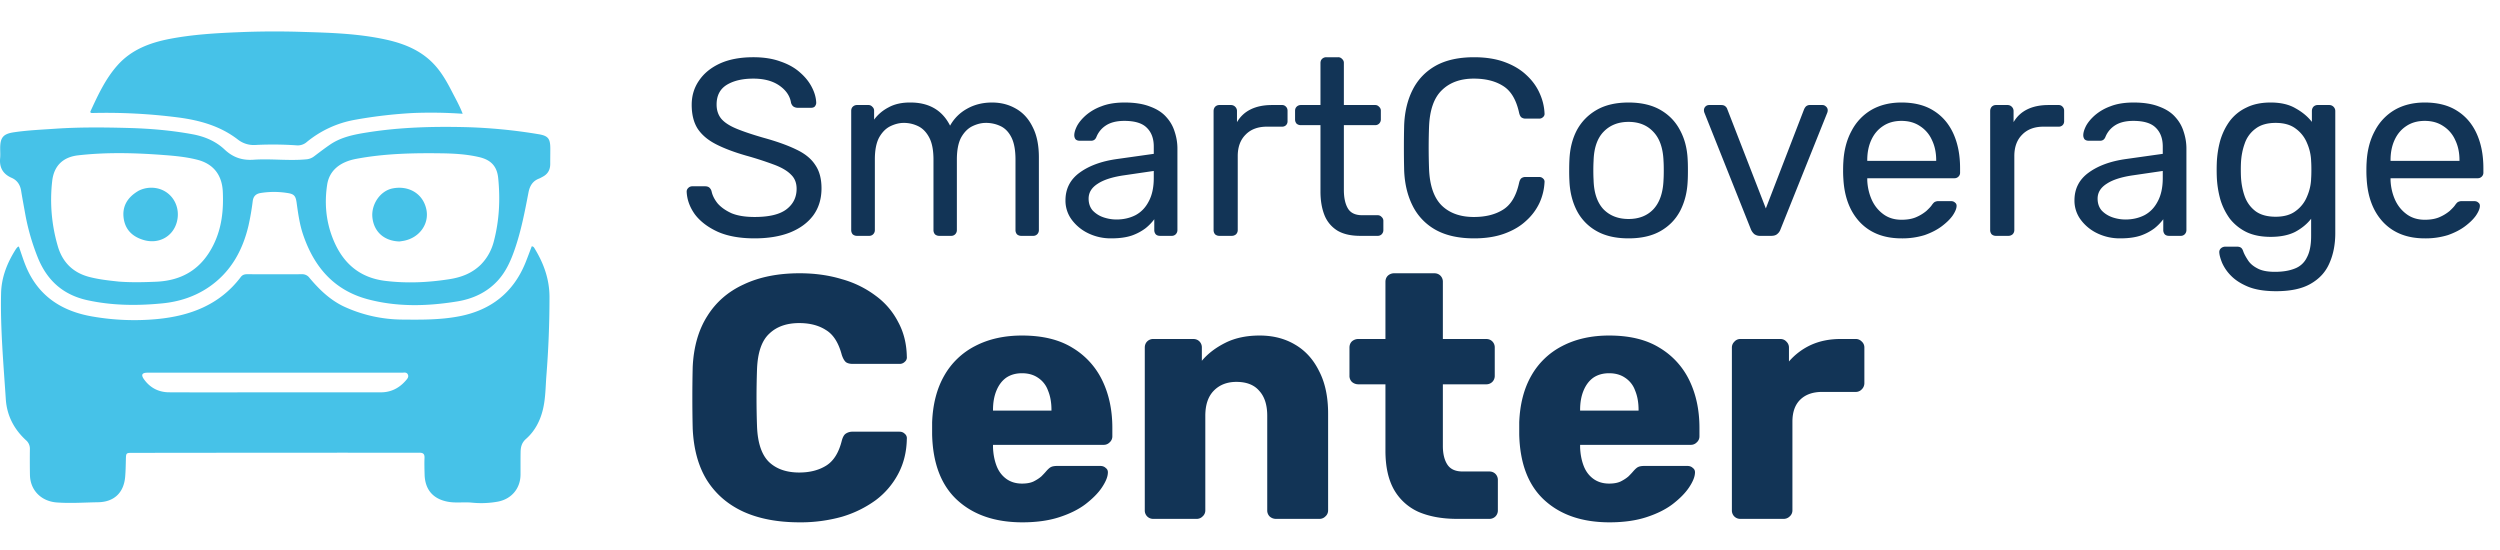 <svg width="159" height="35" fill="none" xmlns="http://www.w3.org/2000/svg"><path d="M47.992 15.16c-.928 0-1.707-.139-2.336-.416-.63-.288-1.115-.656-1.456-1.104-.33-.459-.507-.944-.528-1.456 0-.085.032-.16.096-.224a.352.352 0 01.256-.112h.816c.128 0 .224.032.288.096a.475.475 0 01.128.224c.053.256.181.512.384.768.213.245.507.453.88.624.384.16.875.24 1.472.24.917 0 1.59-.16 2.016-.48.437-.33.656-.768.656-1.312 0-.373-.117-.672-.352-.896-.224-.235-.57-.443-1.04-.624a21.963 21.963 0 00-1.824-.592c-.779-.224-1.424-.47-1.936-.736-.512-.267-.896-.597-1.152-.992-.245-.395-.368-.896-.368-1.504 0-.576.155-1.088.464-1.536.31-.459.752-.821 1.328-1.088.587-.267 1.296-.4 2.128-.4.661 0 1.237.09 1.728.272.501.17.917.405 1.248.704.33.288.581.603.752.944.17.33.261.656.272.976 0 .075-.027.15-.08.224-.053.064-.139.096-.256.096h-.848a.54.54 0 01-.24-.064c-.075-.043-.133-.123-.176-.24-.064-.437-.31-.805-.736-1.104-.427-.299-.981-.448-1.664-.448-.693 0-1.259.133-1.696.4-.427.267-.64.683-.64 1.248 0 .363.101.667.304.912.203.235.523.443.96.624.437.181 1.008.373 1.712.576.853.235 1.552.485 2.096.752.544.256.944.581 1.2.976.267.384.4.88.4 1.488 0 .672-.176 1.248-.528 1.728-.352.47-.848.832-1.488 1.088-.63.245-1.376.368-2.24.368zm6.513-.16a.404.404 0 01-.272-.096.404.404 0 01-.096-.272V7.048c0-.107.032-.192.096-.256a.37.37 0 01.272-.112h.72a.32.32 0 01.256.112.32.32 0 01.112.256v.56c.245-.33.555-.592.928-.784.373-.203.822-.304 1.344-.304 1.206-.01 2.059.48 2.56 1.472a2.727 2.727 0 011.072-1.072c.47-.267 1.003-.4 1.6-.4.555 0 1.056.128 1.504.384.459.256.816.645 1.072 1.168.267.512.4 1.157.4 1.936v4.624a.37.37 0 01-.112.272.346.346 0 01-.256.096h-.752a.404.404 0 01-.272-.096.404.404 0 01-.096-.272v-4.48c0-.597-.085-1.067-.256-1.408-.17-.341-.4-.581-.688-.72a2.147 2.147 0 00-.944-.208c-.277 0-.56.07-.848.208-.288.139-.528.379-.72.72-.181.341-.272.81-.272 1.408v4.48a.37.37 0 01-.112.272.346.346 0 01-.256.096h-.752a.404.404 0 01-.272-.096.404.404 0 01-.096-.272v-4.48c0-.597-.09-1.067-.272-1.408-.181-.341-.416-.581-.704-.72a2.076 2.076 0 00-.912-.208c-.277 0-.56.07-.848.208-.288.139-.528.379-.72.72-.181.341-.272.805-.272 1.392v4.496a.37.37 0 01-.112.272.346.346 0 01-.256.096h-.768zm16.17.16a3.277 3.277 0 01-1.455-.32 2.814 2.814 0 01-1.056-.864 2.027 2.027 0 01-.4-1.232c0-.736.299-1.323.896-1.76.597-.437 1.376-.725 2.336-.864l2.384-.336V9.32c0-.512-.15-.912-.448-1.2-.288-.288-.763-.432-1.424-.432-.48 0-.87.096-1.168.288a1.56 1.56 0 00-.608.736c-.064.16-.176.24-.336.24h-.72c-.118 0-.208-.032-.272-.096a.429.429 0 01-.08-.256c0-.16.058-.357.176-.592.128-.235.32-.464.576-.688a3.17 3.17 0 01.976-.56c.405-.16.896-.24 1.472-.24.64 0 1.178.085 1.616.256.437.16.778.379 1.024.656.256.277.437.592.544.944.117.352.176.71.176 1.072v5.184a.37.37 0 01-.112.272.346.346 0 01-.256.096h-.736c-.118 0-.208-.032-.272-.096a.404.404 0 01-.096-.272v-.688a3.13 3.13 0 01-.56.576 3.247 3.247 0 01-.88.464c-.352.117-.784.176-1.296.176zm.337-1.2c.437 0 .837-.09 1.2-.272.362-.192.645-.485.848-.88.213-.395.32-.89.32-1.488v-.448l-1.856.272c-.758.107-1.328.288-1.712.544-.384.245-.576.56-.576.944 0 .299.085.55.256.752a1.7 1.7 0 00.672.432c.277.096.56.144.848.144zm6.54 1.04a.404.404 0 01-.272-.096.404.404 0 01-.096-.272V7.064c0-.107.032-.197.096-.272a.37.37 0 01.272-.112h.736a.37.37 0 01.272.112.37.37 0 01.112.272v.704c.213-.363.507-.635.88-.816.373-.181.821-.272 1.344-.272h.64a.32.32 0 01.256.112c.064.064.096.15.096.256v.656a.346.346 0 01-.096.256.346.346 0 01-.256.096h-.96c-.576 0-1.03.17-1.36.512-.33.33-.496.784-.496 1.36v4.704a.37.37 0 01-.112.272.404.404 0 01-.272.096h-.784zm8.958 0c-.597 0-1.083-.112-1.456-.336a2.036 2.036 0 01-.816-.976c-.17-.427-.256-.928-.256-1.504V7.96h-1.248a.404.404 0 01-.272-.096.404.404 0 01-.096-.272v-.544c0-.107.032-.192.096-.256a.37.37 0 01.272-.112h1.248V4.008c0-.107.032-.192.096-.256a.37.37 0 01.272-.112h.752a.32.32 0 01.256.112.32.32 0 01.112.256V6.68h1.984a.32.32 0 01.256.112.32.32 0 01.112.256v.544a.37.37 0 01-.112.272.346.346 0 01-.256.096H85.47v4.112c0 .501.085.896.256 1.184.17.288.475.432.912.432h.976a.32.32 0 01.256.112.32.32 0 01.112.256v.576a.37.37 0 01-.112.272.346.346 0 01-.256.096H86.51zm7.242.16c-.981 0-1.797-.181-2.448-.544a3.574 3.574 0 01-1.456-1.52c-.33-.65-.512-1.408-.544-2.272a62.4 62.4 0 010-2.848c.032-.864.213-1.621.544-2.272.33-.65.816-1.157 1.456-1.52.65-.363 1.467-.544 2.448-.544.736 0 1.382.101 1.936.304.555.203 1.013.475 1.376.816.374.341.656.725.848 1.152.192.416.299.848.32 1.296a.261.261 0 01-.096.24.326.326 0 01-.24.096h-.88a.43.43 0 01-.256-.08c-.064-.053-.112-.15-.144-.288-.181-.832-.522-1.403-1.024-1.712-.49-.31-1.11-.464-1.856-.464-.853 0-1.53.245-2.032.736-.501.48-.773 1.253-.816 2.32-.032.875-.032 1.77 0 2.688.043 1.067.315 1.845.816 2.336.502.48 1.179.72 2.032.72.747 0 1.365-.155 1.856-.464.502-.31.843-.88 1.024-1.712.032-.139.08-.235.144-.288a.43.43 0 01.256-.08h.88c.096 0 .176.032.24.096a.261.261 0 01.096.24 3.59 3.59 0 01-.32 1.312 3.558 3.558 0 01-.848 1.136c-.362.341-.821.613-1.376.816-.555.203-1.2.304-1.936.304zm9.824 0c-.81 0-1.488-.155-2.032-.464a3.134 3.134 0 01-1.248-1.28c-.288-.555-.448-1.184-.48-1.888a12.08 12.08 0 01-.016-.688c0-.288.006-.517.016-.688.032-.715.192-1.344.48-1.888.299-.544.72-.97 1.264-1.28.544-.31 1.216-.464 2.016-.464s1.472.155 2.016.464c.544.31.96.736 1.248 1.28.299.544.464 1.173.496 1.888.011.17.016.4.016.688 0 .277-.005.507-.016.688-.032.704-.192 1.333-.48 1.888-.288.544-.704.97-1.248 1.28-.544.31-1.221.464-2.032.464zm0-1.232c.662 0 1.19-.208 1.584-.624.395-.427.608-1.045.64-1.856.011-.16.016-.363.016-.608s-.005-.448-.016-.608c-.032-.81-.245-1.424-.64-1.84-.394-.427-.922-.64-1.584-.64-.661 0-1.194.213-1.6.64-.394.416-.602 1.03-.624 1.84-.01.16-.016.363-.016.608s.006.448.016.608c.022.81.23 1.43.624 1.856.406.416.939.624 1.6.624zM111.955 15a.609.609 0 01-.384-.112.835.835 0 01-.208-.288l-2.96-7.424a.435.435 0 01-.032-.16.326.326 0 01.336-.336h.768c.117 0 .208.032.272.096a.373.373 0 01.112.176l2.448 6.304 2.432-6.304a.68.68 0 01.112-.176.368.368 0 01.272-.096h.784c.085 0 .16.032.224.096a.302.302 0 01.112.24.435.435 0 01-.032.16l-2.976 7.424a.632.632 0 01-.208.288c-.085.075-.213.112-.384.112h-.688zm8.979.16c-1.099 0-1.974-.336-2.624-1.008-.651-.683-1.008-1.61-1.072-2.784a6.942 6.942 0 01-.016-.528c0-.224.005-.405.016-.544.042-.757.218-1.419.528-1.984a3.295 3.295 0 011.264-1.328c.544-.31 1.178-.464 1.904-.464.81 0 1.488.17 2.032.512.554.341.976.827 1.264 1.456.288.63.431 1.365.431 2.208v.272a.34.34 0 01-.111.272.347.347 0 01-.256.096h-5.536v.144c.021.437.117.848.288 1.232.17.373.416.677.736.912s.704.352 1.152.352c.384 0 .704-.059.96-.176a2.61 2.61 0 00.624-.384c.16-.15.266-.261.32-.336.096-.139.17-.219.224-.24a.515.515 0 01.256-.048h.768c.106 0 .192.032.256.096.074.053.106.133.096.24-.011.16-.096.357-.256.592-.16.224-.39.448-.688.672-.299.224-.662.41-1.088.56a4.765 4.765 0 01-1.472.208zm-2.176-4.928h4.384v-.048c0-.48-.091-.907-.272-1.28a2.029 2.029 0 00-.752-.88c-.331-.224-.726-.336-1.184-.336-.459 0-.854.112-1.184.336-.32.213-.566.507-.736.88-.171.373-.256.8-.256 1.28v.048zM126.943 15a.402.402 0 01-.272-.096.404.404 0 01-.096-.272V7.064c0-.107.032-.197.096-.272a.369.369 0 01.272-.112h.736a.37.37 0 01.272.112.373.373 0 01.112.272v.704c.213-.363.506-.635.88-.816.373-.181.821-.272 1.344-.272h.64a.32.32 0 01.256.112c.064.064.096.15.096.256v.656a.346.346 0 01-.096.256.347.347 0 01-.256.096h-.96c-.576 0-1.03.17-1.36.512-.331.33-.496.784-.496 1.36v4.704a.373.373 0 01-.112.272.406.406 0 01-.272.096h-.784zm7.905.16a3.274 3.274 0 01-1.456-.32 2.804 2.804 0 01-1.056-.864 2.025 2.025 0 01-.4-1.232c0-.736.298-1.323.896-1.76.597-.437 1.376-.725 2.336-.864l2.384-.336V9.32c0-.512-.15-.912-.448-1.2-.288-.288-.763-.432-1.424-.432-.48 0-.87.096-1.168.288a1.557 1.557 0 00-.608.736c-.064.16-.176.24-.336.24h-.72c-.118 0-.208-.032-.272-.096a.425.425 0 01-.08-.256c0-.16.058-.357.176-.592.128-.235.32-.464.576-.688a3.18 3.18 0 01.976-.56c.405-.16.896-.24 1.472-.24.64 0 1.178.085 1.616.256.437.16.778.379 1.024.656.256.277.437.592.544.944.117.352.176.71.176 1.072v5.184a.373.373 0 01-.112.272.347.347 0 01-.256.096h-.736c-.118 0-.208-.032-.272-.096a.404.404 0 01-.096-.272v-.688a3.16 3.16 0 01-.56.576 3.251 3.251 0 01-.88.464c-.352.117-.784.176-1.296.176zm.336-1.2c.437 0 .837-.09 1.2-.272.362-.192.645-.485.848-.88.213-.395.32-.89.32-1.488v-.448l-1.856.272c-.758.107-1.328.288-1.712.544-.384.245-.576.56-.576.944 0 .299.085.55.256.752.181.192.405.336.672.432.277.096.56.144.848.144zm9.58 4.56c-.725 0-1.323-.096-1.792-.288-.459-.192-.821-.427-1.088-.704a2.722 2.722 0 01-.56-.816c-.107-.267-.165-.48-.176-.64a.32.32 0 01.096-.272.407.407 0 01.272-.112h.768c.096 0 .176.021.24.064s.117.133.16.272c.064.16.16.336.288.528.128.203.325.373.592.512.267.15.64.224 1.12.224.501 0 .923-.07 1.264-.208a1.38 1.38 0 00.768-.704c.181-.33.272-.79.272-1.376v-1.088c-.256.33-.592.608-1.008.832-.416.213-.939.32-1.568.32-.597 0-1.109-.101-1.536-.304a3.063 3.063 0 01-1.056-.848 4.029 4.029 0 01-.608-1.232 6.325 6.325 0 01-.224-1.44 11.736 11.736 0 010-.88 6.33 6.33 0 01.224-1.44c.139-.459.341-.87.608-1.232a2.837 2.837 0 011.056-.848c.427-.213.939-.32 1.536-.32.64 0 1.168.123 1.584.368.427.235.773.523 1.04.864v-.688c0-.107.032-.197.096-.272a.37.37 0 01.272-.112h.736a.37.37 0 01.272.112.369.369 0 01.112.272v7.76c0 .715-.123 1.35-.368 1.904-.235.555-.629.992-1.184 1.312-.544.32-1.28.48-2.208.48zm-.032-4.736c.533 0 .96-.123 1.28-.368a2.11 2.11 0 00.72-.928c.16-.373.245-.752.256-1.136.011-.15.016-.33.016-.544 0-.224-.005-.41-.016-.56a3.087 3.087 0 00-.256-1.136 2.11 2.11 0 00-.72-.928c-.32-.245-.747-.368-1.28-.368s-.96.123-1.28.368a1.94 1.94 0 00-.688.944c-.139.384-.219.8-.24 1.248-.011.277-.011.56 0 .848.021.448.101.87.24 1.264.139.384.368.699.688.944.32.235.747.352 1.28.352zm9.483 1.376c-1.099 0-1.974-.336-2.624-1.008-.651-.683-1.008-1.61-1.072-2.784a6.942 6.942 0 01-.016-.528c0-.224.005-.405.016-.544.042-.757.218-1.419.528-1.984a3.295 3.295 0 011.264-1.328c.544-.31 1.178-.464 1.904-.464.81 0 1.488.17 2.032.512.554.341.976.827 1.264 1.456.288.63.432 1.365.432 2.208v.272a.34.34 0 01-.112.272.347.347 0 01-.256.096h-5.536v.144c.021.437.117.848.288 1.232.17.373.416.677.736.912s.704.352 1.152.352c.384 0 .704-.059.96-.176a2.61 2.61 0 00.624-.384c.16-.15.266-.261.32-.336.096-.139.17-.219.224-.24a.515.515 0 01.256-.048h.768c.106 0 .192.032.256.096.074.053.106.133.096.24-.011.16-.096.357-.256.592-.16.224-.39.448-.688.672-.299.224-.662.41-1.088.56a4.765 4.765 0 01-1.472.208zm-2.176-4.928h4.384v-.048c0-.48-.091-.907-.272-1.28a2.029 2.029 0 00-.752-.88c-.331-.224-.726-.336-1.184-.336-.459 0-.854.112-1.184.336-.32.213-.566.507-.736.88-.171.373-.256.8-.256 1.28v.048zM50.854 33.22c-1.393 0-2.589-.227-3.586-.682-.983-.455-1.753-1.122-2.31-2.002-.543-.88-.843-1.973-.902-3.278a85.104 85.104 0 010-3.916c.059-1.276.367-2.354.924-3.234.557-.895 1.335-1.57 2.332-2.024.997-.47 2.178-.704 3.542-.704.968 0 1.863.125 2.684.374a6.45 6.45 0 012.156 1.056 4.738 4.738 0 011.43 1.672c.352.645.535 1.379.55 2.2a.36.36 0 01-.132.33.448.448 0 01-.33.132h-2.97c-.19 0-.337-.037-.44-.11-.103-.088-.19-.242-.264-.462-.205-.777-.543-1.305-1.012-1.584-.455-.293-1.02-.44-1.694-.44-.807 0-1.445.227-1.914.682-.47.44-.726 1.18-.77 2.222a51.753 51.753 0 000 3.696c.044 1.041.3 1.79.77 2.244.47.44 1.107.66 1.914.66.675 0 1.247-.147 1.716-.44.47-.293.8-.821.99-1.584.059-.22.14-.367.242-.44a.75.75 0 01.462-.132h2.97c.132 0 .242.044.33.132a.36.36 0 01.132.33c-.015.821-.198 1.562-.55 2.222a5.006 5.006 0 01-1.43 1.672 7.038 7.038 0 01-2.156 1.056 9.739 9.739 0 01-2.684.352zm14.171 0c-1.73 0-3.11-.47-4.136-1.408-1.026-.939-1.562-2.332-1.606-4.18v-.77c.044-1.159.3-2.149.77-2.97A4.73 4.73 0 0162.033 22c.85-.44 1.84-.66 2.97-.66 1.29 0 2.354.257 3.19.77a4.875 4.875 0 011.914 2.09c.426.88.638 1.885.638 3.014v.528a.502.502 0 01-.176.396.51.51 0 01-.374.154h-7.04v.154c.015.425.088.814.22 1.166s.338.63.616.836c.279.205.616.308 1.012.308.294 0 .536-.044.726-.132.206-.103.374-.213.506-.33.132-.132.235-.242.308-.33.132-.147.235-.235.308-.264.088-.044.22-.066.396-.066h2.728c.147 0 .264.044.352.132.103.073.147.183.132.33-.014.25-.14.55-.374.902-.234.352-.58.704-1.034 1.056-.44.337-.997.616-1.672.836-.674.22-1.46.33-2.354.33zm-1.87-7.106h3.718v-.044c0-.47-.073-.88-.22-1.232a1.616 1.616 0 00-.638-.814c-.278-.19-.616-.286-1.012-.286s-.733.095-1.012.286c-.264.19-.47.462-.616.814-.146.352-.22.763-.22 1.232v.044zM73.358 33a.536.536 0 01-.396-.154.536.536 0 01-.154-.396V22.11c0-.161.051-.293.154-.396a.536.536 0 01.396-.154h2.53c.161 0 .293.051.396.154a.536.536 0 01.154.396v.836c.381-.455.88-.836 1.496-1.144.616-.308 1.342-.462 2.178-.462.85 0 1.598.19 2.244.572.66.381 1.173.946 1.54 1.694.381.733.572 1.635.572 2.706v6.138a.502.502 0 01-.176.396.51.51 0 01-.374.154h-2.772a.586.586 0 01-.396-.154.536.536 0 01-.154-.396v-6.006c0-.69-.169-1.217-.506-1.584-.323-.381-.807-.572-1.452-.572-.602 0-1.086.19-1.452.572-.352.367-.528.895-.528 1.584v6.006a.502.502 0 01-.176.396.51.51 0 01-.374.154h-2.75zm19.31 0c-.94 0-1.753-.147-2.442-.44a3.389 3.389 0 01-1.562-1.408c-.367-.645-.55-1.474-.55-2.486v-4.224h-1.716a.614.614 0 01-.418-.154.536.536 0 01-.154-.396V22.11c0-.161.05-.293.154-.396a.614.614 0 01.418-.154h1.716v-3.63c0-.161.05-.293.154-.396a.586.586 0 01.396-.154h2.552c.16 0 .293.051.396.154a.536.536 0 01.154.396v3.63h2.75c.16 0 .293.051.396.154a.536.536 0 01.154.396v1.782a.536.536 0 01-.154.396.536.536 0 01-.396.154h-2.75v3.916c0 .499.095.895.286 1.188.19.293.513.44.968.44h1.694c.16 0 .293.051.396.154a.536.536 0 01.154.396v1.914a.536.536 0 01-.154.396.536.536 0 01-.396.154h-2.046zm9.697.22c-1.731 0-3.11-.47-4.136-1.408-1.027-.939-1.562-2.332-1.606-4.18v-.77c.044-1.159.3-2.149.77-2.97A4.73 4.73 0 0199.373 22c.851-.44 1.841-.66 2.97-.66 1.291 0 2.354.257 3.19.77a4.87 4.87 0 011.914 2.09c.425.88.638 1.885.638 3.014v.528a.503.503 0 01-.176.396.51.51 0 01-.374.154h-7.04v.154c.015.425.088.814.22 1.166s.337.63.616.836c.279.205.616.308 1.012.308.293 0 .535-.044.726-.132.205-.103.374-.213.506-.33.132-.132.235-.242.308-.33.132-.147.235-.235.308-.264.088-.044.22-.066.396-.066h2.728c.147 0 .264.044.352.132.103.073.147.183.132.33-.015.25-.139.55-.374.902s-.579.704-1.034 1.056c-.44.337-.997.616-1.672.836-.675.22-1.459.33-2.354.33zm-1.87-7.106h3.718v-.044c0-.47-.073-.88-.22-1.232a1.618 1.618 0 00-.638-.814c-.279-.19-.616-.286-1.012-.286s-.733.095-1.012.286c-.264.19-.469.462-.616.814-.147.352-.22.763-.22 1.232v.044zM110.698 33a.534.534 0 01-.396-.154.535.535 0 01-.154-.396V22.11c0-.147.051-.271.154-.374a.5.5 0 01.396-.176h2.53c.161 0 .293.059.396.176a.512.512 0 01.154.374v.88a4.136 4.136 0 011.408-1.056c.557-.25 1.18-.374 1.87-.374h.968a.51.51 0 01.374.154.503.503 0 01.176.396v2.266a.548.548 0 01-.176.396.51.51 0 01-.374.154h-2.134c-.602 0-1.071.169-1.408.506-.323.323-.484.785-.484 1.386v5.632a.503.503 0 01-.176.396.537.537 0 01-.396.154h-2.728z" fill="#123456"/><path d="M21.802 19.462a8.97 8.97 0 003.782.863c1.223.012 2.447.022 3.65-.214 1.985-.389 3.41-1.499 4.182-3.394.142-.35.27-.704.404-1.053.125.012.157.1.2.17.567.935.922 1.923.928 3.042a63.26 63.26 0 01-.2 5.051c-.052.7-.052 1.41-.215 2.098-.172.727-.51 1.388-1.073 1.884-.284.249-.345.524-.35.85-.009.476-.002.952-.005 1.429-.006.876-.569 1.544-1.428 1.713a5.855 5.855 0 01-1.679.066c-.504-.046-1.013.037-1.514-.057-.951-.178-1.458-.777-1.48-1.745-.008-.343-.02-.686-.005-1.029.011-.257-.072-.345-.34-.344-1.833.009-3.666-.002-5.499 0-4.238 0-8.476.005-12.715.01-.432 0-.429 0-.44.442-.009.362-.014.725-.045 1.085-.087 1.007-.702 1.598-1.725 1.614-.876.014-1.75.079-2.63.013-.97-.073-1.678-.761-1.7-1.74a57.265 57.265 0 01-.004-1.658.706.706 0 00-.257-.568c-.757-.7-1.207-1.564-1.275-2.603-.147-2.241-.35-4.48-.3-6.731.024-1.035.393-1.949.938-2.806.036-.056.083-.105.128-.153.01-.01.036-.007.067-.012.15.425.282.86.457 1.278.784 1.87 2.268 2.83 4.21 3.165a15.51 15.51 0 004.107.166c2.113-.2 3.998-.905 5.334-2.67.113-.15.246-.185.42-.184 1.155.005 2.31.009 3.465 0a.57.57 0 01.486.23c.599.712 1.255 1.36 2.12 1.791zm-9.024 4.24c-1.136 0-2.273-.002-3.409.001-.332.002-.41.135-.222.403.387.553.933.84 1.605.844 1.89.01 3.78.004 5.671.004l7.79-.001c.642 0 1.165-.26 1.581-.735.096-.108.227-.237.144-.405-.08-.162-.249-.11-.386-.11-4.24-.002-8.478-.001-12.774-.001z" fill="#46C2E8"/><path d="M1.62 13.695c-.096-.54-.194-1.053-.278-1.57-.062-.377-.25-.66-.6-.814-.553-.242-.79-.653-.734-1.251.02-.208.003-.42.003-.629.001-.694.2-.92.884-1.02.86-.127 1.727-.163 2.592-.223 1.563-.107 3.13-.091 4.694-.049 1.362.037 2.722.152 4.066.4.766.142 1.47.436 2.04.973.525.495 1.108.697 1.838.647 1.112-.077 2.23.08 3.347-.025a.935.935 0 00.498-.186c.335-.253.669-.509 1.015-.746.73-.5 1.575-.654 2.426-.788 2.081-.327 4.179-.379 6.278-.326a33.7 33.7 0 014.55.445c.627.102.761.282.761.922 0 .324-.006.648-.005.972 0 .367-.151.642-.48.814-.076.04-.15.086-.23.117-.408.155-.592.465-.673.882-.231 1.204-.461 2.41-.86 3.575-.253.743-.566 1.461-1.108 2.047-.696.753-1.6 1.154-2.582 1.312-1.894.306-3.797.359-5.675-.142-2.166-.58-3.423-2.078-4.114-4.123-.223-.66-.315-1.352-.411-2.04-.06-.419-.17-.534-.59-.595a5.362 5.362 0 00-1.708.003c-.283.05-.45.203-.49.509a16.158 16.158 0 01-.272 1.573c-.378 1.594-1.134 2.948-2.51 3.894-.892.612-1.907.938-2.968 1.041-1.588.156-3.177.145-4.752-.198-1.535-.334-2.554-1.23-3.15-2.671a14.356 14.356 0 01-.802-2.73zm28.965 3.131c.402-.412.672-.903.817-1.454.352-1.33.42-2.684.283-4.047-.076-.753-.463-1.158-1.21-1.332-.793-.185-1.6-.231-2.41-.242-1.813-.024-3.62.015-5.41.352-1.047.197-1.71.748-1.848 1.645-.173 1.136-.083 2.26.33 3.342.595 1.564 1.656 2.57 3.382 2.776 1.354.163 2.698.102 4.041-.106.75-.116 1.441-.36 2.025-.934zm-23.067 1.08c.8.064 1.598.045 2.4.012 1.708-.07 2.926-.842 3.675-2.38.516-1.061.63-2.18.578-3.338-.048-1.063-.587-1.775-1.622-2.04-.684-.175-1.385-.244-2.089-.297-1.829-.14-3.656-.192-5.483.015-.972.11-1.544.663-1.657 1.633a10.495 10.495 0 00.35 4.125c.298 1.046.977 1.72 2.047 1.988.575.145 1.16.214 1.801.281z" fill="#46C2E8"/><path d="M26.283 7.187a29.67 29.67 0 00-3.742.438 6.644 6.644 0 00-3.029 1.406.872.872 0 01-.652.213 21.782 21.782 0 00-2.603-.024 1.637 1.637 0 01-1.138-.352c-1.12-.86-2.43-1.224-3.816-1.402a35.82 35.82 0 00-5.45-.278c-.027 0-.055-.009-.087-.015-.007-.028-.027-.06-.018-.08.475-1.03.95-2.063 1.71-2.925.897-1.019 2.095-1.46 3.385-1.704 1.417-.268 2.852-.355 4.292-.414a55.217 55.217 0 013.95-.026c1.839.056 3.683.099 5.49.5 1.192.266 2.291.721 3.126 1.671.433.493.748 1.057 1.044 1.634.229.446.479.883.682 1.407a28.981 28.981 0 00-3.144-.049zm-.881 8.17c-.97-.028-1.623-.618-1.717-1.525-.086-.832.493-1.695 1.29-1.85 1.005-.195 1.93.316 2.143 1.344.19.918-.445 1.8-1.437 1.988a5.075 5.075 0 01-.279.043zm-16.558-3.24a1.79 1.79 0 011.22-.123c.93.242 1.445 1.2 1.176 2.15-.258.914-1.153 1.395-2.094 1.123-.69-.2-1.162-.624-1.275-1.351-.12-.772.22-1.376.973-1.8z" fill="#46C2E8"/></svg>